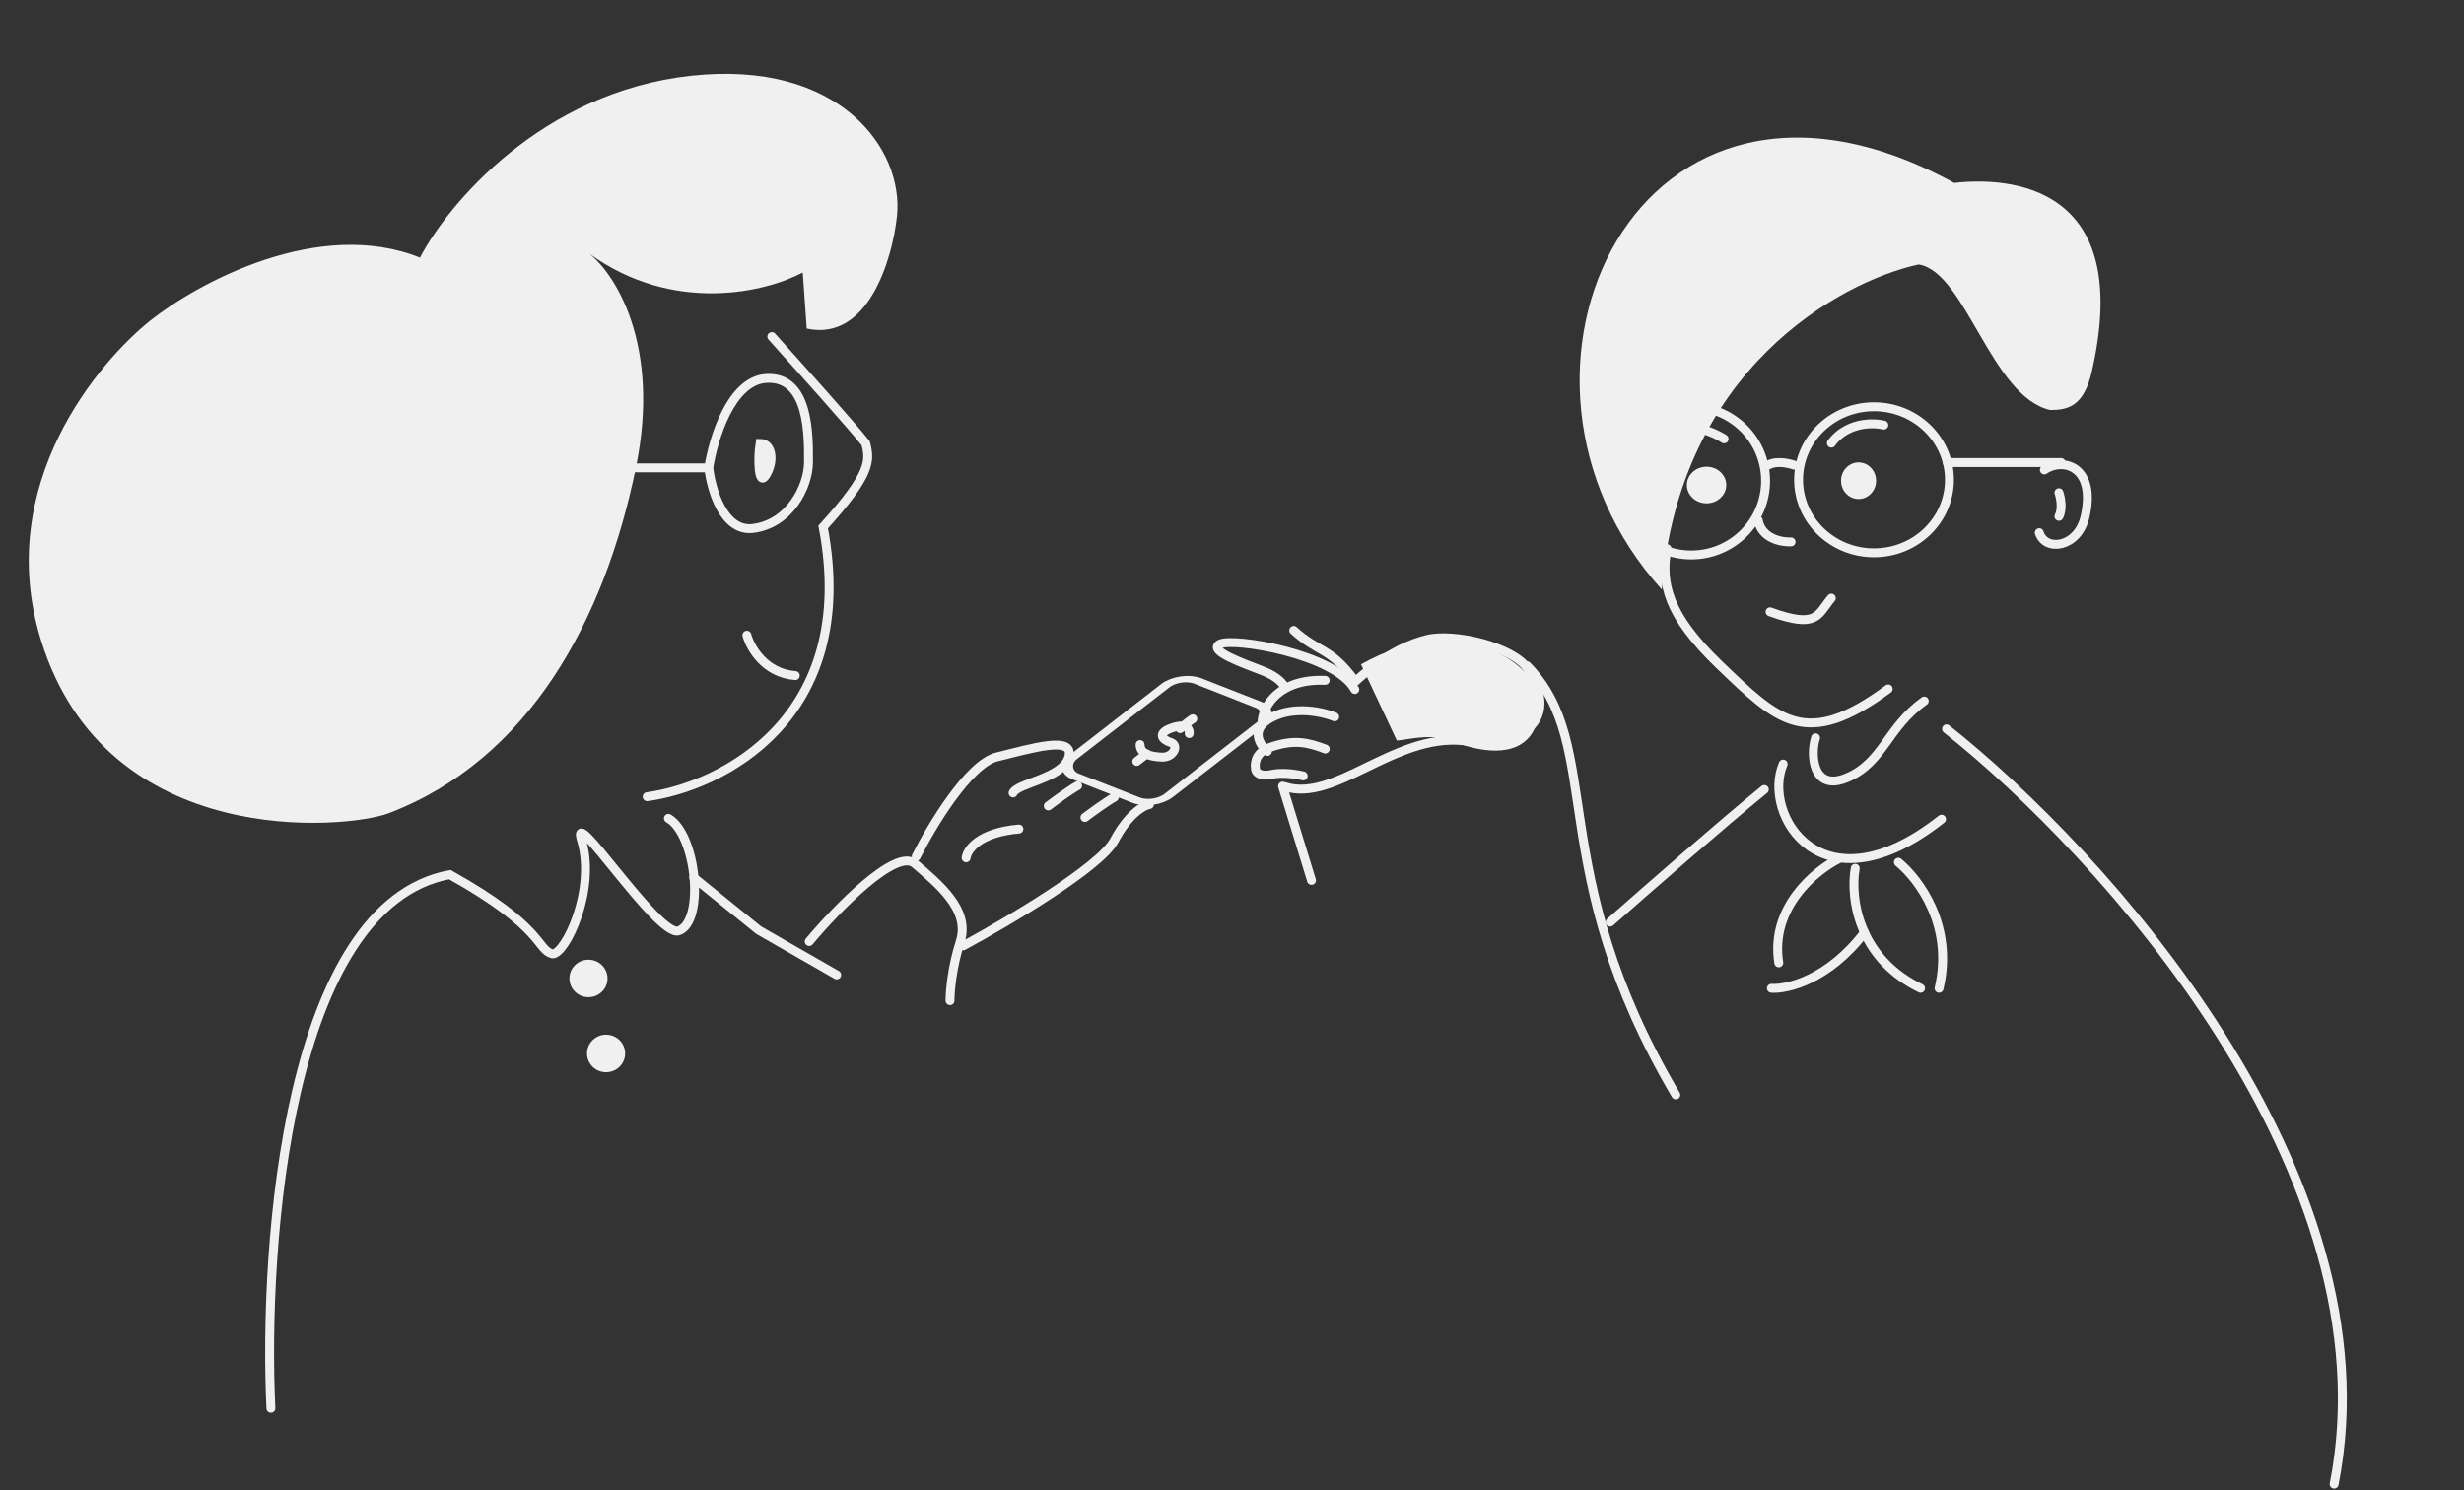 <?xml version="1.0" encoding="UTF-8"?> <svg xmlns="http://www.w3.org/2000/svg" width="415" height="251" fill="none"><rect width="100%" height="100%" fill="#333333" stroke="none"/> <path d="M108.996 134.208c12.434-1.701 35.771-13.169 29.645-45.434 8.152-8.99 7.905-11.176 7.164-14.092-1.779-2.332-11.282-12.958-15.811-17.979M45.625 237.223c-1.317-27.859 2.866-84.842 30.139-89.895 16.008 8.94 14.575 12.634 17.293 13.362 2.223 0 7.312-10.787 4.94-18.951-2.371-7.386 12.846 16.279 16.305 15.064 4.447-1.562 3.014-16.23-1.729-18.951" stroke="#F0F0F0" stroke-width="1.5" stroke-linecap="round"></path> <ellipse cx="99.114" cy="164.821" rx="3.211" ry="3.159" fill="#F0F0F0"></ellipse> <ellipse cx="102.079" cy="177.454" rx="3.211" ry="3.159" fill="#F0F0F0"></ellipse> <path d="M102.82 78.812h16.552m0 0c.412 3.645 2.47 10.788 7.411 10.205 6.176-.73 9.387-7.046 9.387-11.176s.247-14.578-7.164-14.092c-5.929.389-8.893 10.204-9.634 15.063z" stroke="#F0F0F0" stroke-width="1.5" stroke-linecap="round"></path> <path d="M128.018 74.682c-.412 2.51-.306 7.467.988 5.345 1.482-2.43.988-5.345-.988-5.345z" fill="#F0F0F0" stroke="#F0F0F0" stroke-width="1.5" stroke-linecap="round"></path> <path d="M125.794 106.997c.577 2.105 3.014 6.414 8.153 6.803M116.843 147.83l10.943 8.86 13.131 7.531M136.288 158.599c4.611-5.507 14.624-15.841 17.786-13.12 3.953 3.402 9.388 7.775 7.658 13.12-1.383 4.276-1.729 8.423-1.729 9.962M154.321 144.265c2.553-5.102 8.844-15.598 13.587-16.764 5.929-1.458 13.093-3.645 12.105 0-.988 3.644-8.646 4.373-9.387 6.074M162.227 159.329c7.493-4.05 23.073-13.266 25.444-17.736 2.372-4.471 4.941-5.912 5.929-6.074M162.72 144.508c.165-1.377 2.174-4.276 8.894-4.859" stroke="#F0F0F0" stroke-width="1.5" stroke-linecap="round"></path> <rect x=".108" y=".733" width="17.379" height="26.216" rx="3.203" transform="matrix(.933 .366 -.789 .612 199.266 113.061)" stroke="#F0F0F0" stroke-width="1.5"></rect> <path d="M200.292 123.566c.085-.647-.325-1.76-2.641-1.036-2.896.905-1.968 2.063-.493 2.528 1.476.465.488 2.571-1.472 2.483-1.961-.089-3.648-.523-3.667-2.118" stroke="#F0F0F0" stroke-width="1.5" stroke-linecap="round"></path> <path d="M200.898 121.083c-.48.266-1.623 1.215-2.135 1.657M193.114 126.986l-1.65 1.28M176.555 135.761c1.07-.81 3.557-2.624 4.94-3.402M182.731 137.705c1.07-.81 3.557-2.624 4.941-3.402M327.845 122.789c26.044 20.619 75.563 74.927 65.285 127.211M216.013 132.425l4.878 15.874M305.788 124.288c-.896 2.665-.601 9.269 5.374 6.689 6.046-2.61 6.718-8.484 12.932-12.889" stroke="#F0F0F0" stroke-width="1.5" stroke-linecap="round"></path> <path d="M300.33 128.705c-3.637 8.427 6.408 25.28 26.671 9.287M216.38 132.513c8.463 2.738 18.299-8.857 29.993-7.752 11.694 1.105 15.923-4.431 10.949-12.08-2.437-3.748-12.514-6.1-16.979-4.955-2.43.588-6.66 2.103-12.091 7.087" stroke="#F0F0F0" stroke-width="1.5" stroke-linecap="round"></path> <path d="M229.229 111.909c16.396-9.231 27.767-.263 29.431 3.868 1.56 3.875.891 15.104-15.002 8.759-3.386-.885-6.601.084-8.393.209l-6.036-12.836z" fill="#F0F0F0"></path> <path d="M257.187 112.145c13.252 13.589 2.663 34.268 25.063 72.291" stroke="#F0F0F0" stroke-width="1.5" stroke-linecap="round"></path> <path d="M271.196 155.33c5.773-5.104 19.047-16.718 25.961-22.337M309.769 144.631c-4.016 1.974-11.668 8.249-10.173 17.56M314.021 157.087c-6.067 7.937-12.976 9.569-15.671 9.393M319.734 145.245c3.53 2.926 9.343 10.781 6.852 21.235" stroke="#F0F0F0" stroke-width="1.5" stroke-linecap="round"></path> <path d="M312.468 146.266c-.449 2.471-.353 6.665 1.553 10.821 1.607 3.513 4.505 6.999 9.45 9.393M216.367 115.765c-.179-.51-1.156-1.77-3.628-2.734-3.089-1.206-9.5-3.421-7.25-4.545 2.249-1.125 19.451 1.686 22.696 7.661M219.497 130.705c-1.288-.32-3.67-.655-5.479-.225-1.031.246-2.428.07-2.566-.966-.181-1.351.291-2.855 2.433-3.609 4.099-1.443 6.431-.83 9.324.263" stroke="#F0F0F0" stroke-width="1.5" stroke-linecap="round"></path> <path d="M213.465 126.577c-1.332-1.098-3.041-3.787.777-5.754 3.819-1.967 8.629-.865 10.557-.069M212.573 121.327c.281-2.369 2.8-7.029 10.624-6.719M217.894 106.192c4.18 3.805 6.122 2.807 10.224 8.39" stroke="#F0F0F0" stroke-width="1.5" stroke-linecap="round"></path> <path d="M272.328 81c0 6.892 5.604 12.483 12.521 12.483 6.917 0 12.52-5.591 12.52-12.483s-5.603-12.483-12.52-12.483-12.521 5.59-12.521 12.483zM302.925 80.819c0 6.772 5.666 12.301 12.704 12.301 7.039 0 12.705-5.529 12.705-12.302 0-6.772-5.666-12.3-12.705-12.3-7.038 0-12.704 5.528-12.704 12.3z" stroke="#F0F0F0" stroke-width="1.5"></path> <path d="M302.174 78.354c-1.065-.386-3.514-.867-4.792.289" stroke="#F0F0F0" stroke-width="1.5" stroke-linecap="round"></path> <ellipse rx="2.949" ry="3.082" transform="matrix(-1 0 0 1 313.028 80.976)" fill="#F0F0F0"></ellipse> <ellipse rx="3.318" ry="3.082" transform="matrix(-1 0 0 1 287.429 81.701)" fill="#F0F0F0"></ellipse> <path d="M290.379 73.93c-.864-.58-3.328-1.827-6.267-2.175M317.288 71.604c-2.703-.61-6.635 0-8.847 3.05M301.662 91.279c-1.603.075-4.953-.543-5.53-3.62M308.441 100.758c-2.32 2.758-2.256 5.241-10.322 2.298M280.757 92.42c-1.08 5.763.146 11.232 8.796 19.536 9.954 9.555 14.584 14.333 28.472 4.095" stroke="#F0F0F0" stroke-width="1.5" stroke-linecap="round"></path> <path d="M279.89 99.308c2.942-36.926 29.857-51.83 43.262-54.758 7.905 1.26 12.185 22.218 22.142 24.515 2.958 0 5.678-.574 7.028-6.508 7.17-31.521-13.927-32.792-23.195-31.741-53.313-29.27-81.868 32.467-49.237 68.492z" fill="#F0F0F0"></path> <path d="M346.777 82.993c.279.798.668 2.712 0 3.988M327.978 77.918h19.168" stroke="#F0F0F0" stroke-width="1.5" stroke-linecap="round"></path> <path d="M344.318 79.154c3.256-2.21 8.779-.461 6.855 7.892-1.199 5.208-6.684 5.945-7.712 2.683" stroke="#F0F0F0" stroke-width="1.5" stroke-linecap="round"></path> <path d="M107.117 78.672c4.203-20.606-3.527-32.574-7.917-35.983 14.277 10.367 29.951 6.465 36.003 3.218l.669 9.444c10.334 2.246 14.44-11.697 15.202-18.95 1.175-11.189-9.576-26.39-34.709-23.64-25.134 2.751-40.894 21.573-45.633 30.64-16.995-6.836-37.34 4.201-45.387 10.574-8.325 6.62-26.63 27.408-18.441 53.872 11.048 35.704 51.674 31.765 58.529 29.156 23.684-9.017 36.431-32.573 41.684-58.331z" fill="#F0F0F0"></path> </svg> 